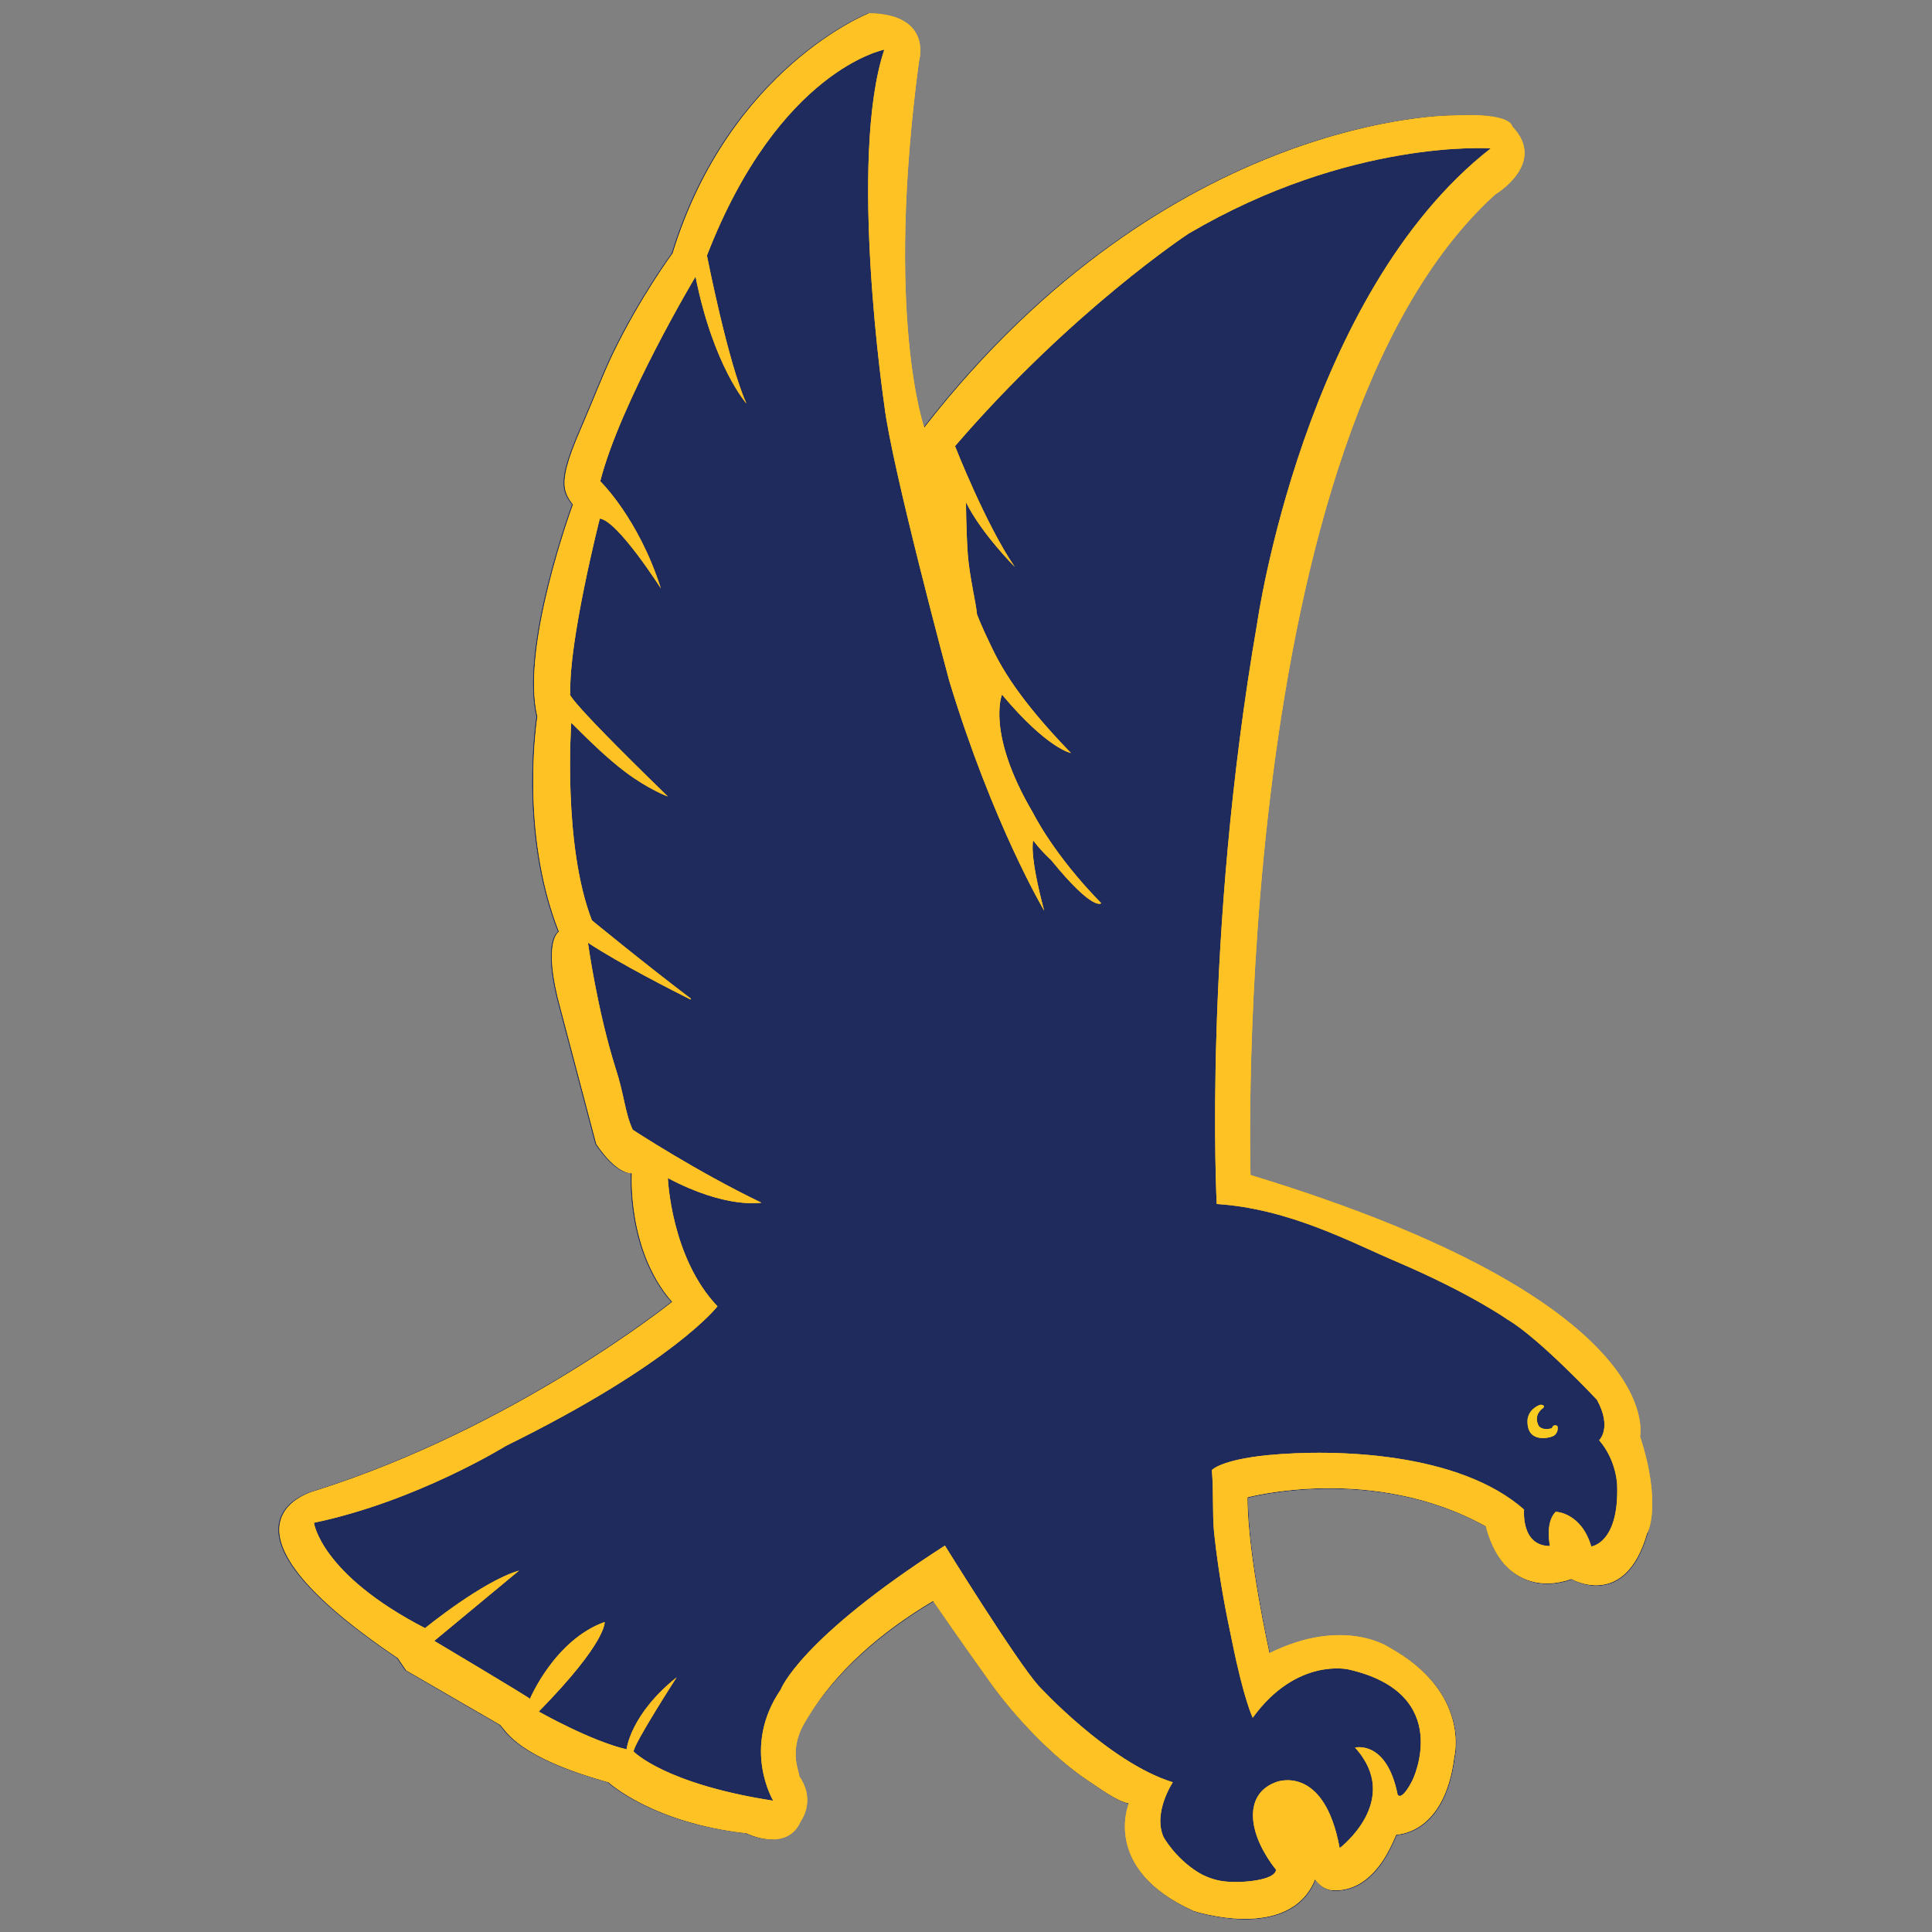 <?xml version="1.0" encoding="utf-8"?>
<!-- Generator: Adobe Illustrator 27.7.0, SVG Export Plug-In . SVG Version: 6.00 Build 0)  -->
<svg version="1.1" id="Layer_1" xmlns="http://www.w3.org/2000/svg" xmlns:xlink="http://www.w3.org/1999/xlink" x="0px" y="0px"
	 viewBox="0 0 440 440" style="enable-background:new 0 0 440 440;" xml:space="preserve">
<rect x="0" y="0" width="440" height="440" fill="#808080" stroke="none"/>
<style type="text/css">
	.st0{fill:#1E2B5C;}
	.st1{fill:#FFC224;}
	.st2{fill:#FACC21;}
	.st3{fill:#FFFFFF;}
</style>
<g id="blue_fill">
	<path class="st0" d="M212.6,364.7c0,0,5.9,8.6,13.2,18.8c6,8.3,14.6,17.1,22.1,22.1c2.9,1.9,6.6,4.7,9.3,5.2c0,0-6.4,15,14.8,24.5
		c0,0,21.8,7.2,27.6-7.2c0,0,1.5,2.4,4.2,2.5c3.1,0.1,6.9-1,10.4-5.6c1.4-1.8,2.6-4.1,3.9-7.1c0,0,11,0.1,13.2-17.7
		c0,0,3.8-14.6-14.8-24.9c0,0-10.3-7.1-27.3,1.3c0,0-5-22.2-5-35.5c0,0,28.6-7.7,54.3,6.6c0,0,1.1,5.1,4.2,8.6
		c3.2,3.6,8.4,5.8,15.3,3.4c0,0,12.2,7.1,17.2-10.4c0,0,3.2-6.9-1.9-22.2c0,0,6.9-30.4-88.7-59.5c0,0-5-168.2,55.7-223.3
		c0,0,12-7.1,3.9-15.5c0,0,0-3.2-13.4-2.5c0,0-64.6-0.7-120.5,71.1c0,0-9-25.2-1.2-83.5c0,0,3.2-10.6-11.3-10.9
		c0,0-31.8,12.4-44.8,54.7c0,0-7.4,10-13.7,23.1c-2.3,4.9-4.2,9.9-6.4,15c-2,4.7-4.2,9.6-4.5,13.5c-0.2,2.5,0.7,4.1,1.9,5.6
		c0,0-12,32.5-8.1,48.3c0,0-4.2,25.8,4.9,49c0,0-3.9,2.1,0.4,17.6l8.1,30.7c0,0,4.2,6.7,8.1,6.7c0,0-1.1,17.6,9.2,29.3
		c0,0-35.6,28.6-81.2,43c0,0-27.9,6.7,18.7,38.1l1.9,2.8l21.4,12.4c1.5,1.5,3.9,7.3,24.7,13.1c0,0,9.9,9.2,31.4,11.6
		c0,0,9.2,4.6,12.4-2.8c0,0,3.5-4.6-0.4-10.2c0.3-0.5-2.6-5.4,1.1-11.9C186.8,386.4,194.6,375.4,212.6,364.7z"/>
	<path class="st0" d="M212.6,364.7c0,0,5.9,8.6,13.2,18.8c6,8.3,14.6,17.1,22.1,22.1c2.9,1.9,6.6,4.7,9.3,5.2c0,0-6.4,15,14.8,24.5
		c0,0,21.8,7.2,27.6-7.2c0,0,1.5,2.4,4.2,2.5c3.1,0.1,6.9-1,10.4-5.6c1.4-1.8,2.6-4.1,3.9-7.1c0,0,11,0.1,13.2-17.7
		c0,0,3.8-14.6-14.8-24.9c0,0-10.3-7.1-27.3,1.3c0,0-5-22.2-5-35.5c0,0,28.6-7.7,54.3,6.6c0,0,1.1,5.1,4.2,8.6
		c3.2,3.6,8.4,5.8,15.3,3.4c0,0,12.2,7.1,17.2-10.4c0,0,3.2-6.9-1.9-22.2c0,0,6.9-30.4-88.7-59.5c0,0-5-168.2,55.7-223.3
		c0,0,12-7.1,3.9-15.5c0,0,0-3.2-13.4-2.5c0,0-64.6-0.7-120.5,71.1c0,0-9-25.2-1.2-83.5c0,0,3.2-10.6-11.3-10.9
		c0,0-31.8,12.4-44.8,54.7c0,0-7.4,10-13.7,23.1c-2.3,4.9-4.2,9.9-6.4,15c-2,4.7-4.2,9.6-4.5,13.5c-0.2,2.5,0.7,4.1,1.9,5.6
		c0,0-12,32.5-8.1,48.3c0,0-4.2,25.8,4.9,49c0,0-3.9,2.1,0.4,17.6l8.1,30.7c0,0,4.2,6.7,8.1,6.7c0,0-1.1,17.6,9.2,29.3
		c0,0-35.6,28.6-81.2,43c0,0-27.9,6.7,18.7,38.1l1.9,2.8l21.4,12.4c1.5,1.5,3.9,7.3,24.7,13.1c0,0,9.9,9.2,31.4,11.6
		c0,0,9.2,4.6,12.4-2.8c0,0,3.5-4.6-0.4-10.2c0.3-0.5-2.6-5.4,1.1-11.9C186.8,386.4,194.6,375.4,212.6,364.7z"/>
	<g>
		<path class="st1" d="M373.5,327.1c0,0,6.9-30.4-88.7-59.5c0,0-5-168.2,55.7-223.3c0,0,12-7.1,3.9-15.5c0,0,0-3.2-13.4-2.5
			c0,0-64.6-0.7-120.5,71.1c0,0-9-25.2-1.2-83.5c0,0,3.2-10.6-11.3-10.9c0,0-31.8,12.4-44.8,54.7c0,0-7.4,10-13.7,23.1
			c-2.3,4.9-4.2,9.9-6.4,15c-2,4.7-4.2,9.6-4.5,13.5c-0.2,2.5,0.7,4.1,1.9,5.6c0,0-12,32.5-8.1,48.3c0,0-4.2,25.8,4.9,49
			c0,0-3.9,2.1,0.4,17.6l8.1,30.7c0,0,4.2,6.7,8.1,6.7c0,0-1.1,17.6,9.2,29.3c0,0-35.6,28.6-81.2,43c0,0-27.9,6.7,18.7,38.1l1.9,2.8
			l21.4,12.4c1.5,1.5,3.9,7.3,24.7,13.1c0,0,9.9,9.2,31.4,11.6c0,0,9.2,4.6,12.4-2.8c0,0,3.5-4.6-0.4-10.2c0.3-0.5-2.6-5.4,1.1-11.9
			c3.6-6.3,11.4-17.3,29.4-28c0,0,5.9,8.6,13.2,18.8c6,8.3,14.6,17.1,22.1,22.1c2.9,1.9,6.6,4.7,9.3,5.2c0,0-6.4,15,14.8,24.5
			c0,0,21.8,7.2,27.6-7.2c0,0,1.5,2.4,4.2,2.5c3.1,0.1,6.9-1,10.4-5.6c1.4-1.8,2.6-4.1,3.9-7.1c0,0,11,0.1,13.2-17.7
			c0,0,3.8-14.6-14.8-24.9c0,0-10.3-7.1-27.3,1.3c0,0-5-22.2-5-35.5c0,0,28.6-7.7,54.3,6.6c0,0,1.1,5.1,4.2,8.6
			c3.2,3.6,8.4,5.8,15.3,3.4c0,0,12.2,7.1,17.2-10.4C375.3,349.2,378.5,342.5,373.5,327.1z M362.4,352.2c-2.3-7.8-8.1-7.9-8.1-7.9
			c-2.5,2.5-1.3,7.8-1.3,7.8c-6.7,0-5.9-8.3-5.9-8.3c-14.7-13-42.7-13.9-58.4-12.4c-10.8,1.1-12.7,3.4-12.7,3.4
			c0.4,5,0.1,10,0.5,14.2c1.1,10.3,2.8,18.7,4.1,24.8c2.7,13.4,4.7,17.4,4.7,17.4c10-13.8,21.8-11,21.8-11
			c24.2,5.5,14.6,25.2,14.6,25.2c-2.6,5.1-3.4,3.3-3.4,3.3c-2.5-12.5-9.7-10.7-9.7-10.7c10.9,12-3.5,22.9-3.5,22.9
			c-3.5-19.2-14.3-15.1-14.3-15.1c-6,2.1-5.8,7.5-5.1,10.5c1.1,5,4.9,9.5,4.9,9.5c-0.1,2.5-8.1,3.1-11.5,2.7
			c-2.3-0.2-4.7-1.1-6.4-2.2c-5.1-3.2-7.7-7.9-7.7-7.9c-2.5-5.6,2.1-12.5,2.1-12.5c-14.6-4.5-30.6-22-30.6-22
			c-5-5.6-21.3-31.9-21.3-31.9c-33.2,21.3-37.4,32.8-37.4,32.8c-9,13.2-1.7,25.3-1.7,25.3c-24.7-3.8-31.8-11.2-31.8-11.2
			c0-1.7,9.8-16.9,9.8-16.9c-10.6,8.5-11.4,16.4-11.4,16.4c-8.2-1.9-20-8.6-20-8.6c15.6-15.9,15-20.4,15-20.4
			c-11.4,4.1-17,17.5-17,17.5c-0.8-0.7-21.8-13.2-21.8-13.2l19.3-16c-8.3,2.4-21.4,13.1-21.4,13.1c-23.8-12.3-25.3-24-25.3-24
			c23.4-4.9,43.7-17.5,43.7-17.5c38.4-18.9,48.2-31.8,48.2-31.8c-10.6-11.1-11.3-29.2-11.3-29.2c13.4,7.1,21.3,5.6,21.3,5.6
			c-14.8-7.1-29.3-16.6-29.3-16.6c-1.8-3.9-1.9-7.9-3.9-14c-4.2-13.3-6.3-28.6-6.3-28.6c7.1,4.7,19.5,11,23.3,12.9
			c0.1,0.1,0.2-0.1,0.1-0.2c-10.2-7.7-22.5-17.8-22.5-17.8c-6.7-17.3-4.7-45-4.7-45c4.1,4.1,8.3,8.2,12.3,11.2
			c5.3,4,9.7,5.6,9.7,5.6c-25.4-24.7-22.2-23.4-22.2-23.4c-0.5-11.6,6.7-39.9,6.7-39.9c4.1,0.5,13.9,15.9,13.9,15.9
			c-5.1-16-13.8-24.4-13.8-24.4c4.6-18,21.7-46.6,21.7-46.6c4.1,20.5,11.6,28.9,11.6,28.9c-4.2-9.2-9-33.7-9-33.7
			c16.4-42.3,40.4-46.9,40.4-46.9c-8.3,24.7,0,81,0,81c1.6,13.8,14.8,62.8,14.8,62.8c9.9,32.6,21.6,52.3,21.6,52.3
			c-3.5-13.1-2.5-16-2.5-16c1.8,2.4,4.1,4.5,4.1,4.5c9.7,11.9,11.4,9.8,11.4,9.8c-10.9-11.1-15.5-20.5-15.5-20.5
			c-10.8-18.3-7.1-27-7.1-27c10.4,12.4,15.7,13.3,15.7,13.3c-12-12.4-16-19.7-18.3-24.6c-2.1-4.3-3.1-7-3.1-7
			c-0.2-2.5-1.7-8.5-2.1-13.7c-0.4-6.1-0.4-11.8-0.4-11.8c3.5,7.1,11.1,14.7,11.1,14.7c-6.6-9.6-13.6-27.5-13.6-27.5
			c26.7-31,53.2-48.4,53.2-48.4c36.9-21.7,68.8-19.4,68.8-19.4c-42.6,33.3-53.2,108.2-53.2,108.2c-12.4,71.7-9.2,132.2-9.2,132.2
			c16.7,1.1,30.7,8.8,41.1,13.2c16.8,7.2,25.1,13.1,25.1,13.1c7.2,4.2,20.4,18.3,20.4,18.3c3.5,6.4,0.5,9.2,0.5,9.2
			c4.1,4.8,4.1,10.4,4.1,10.4C368.7,351.5,362.4,352.2,362.4,352.2z"/>
		<path class="st2" d="M351.4,320.7c0,0-2.3,1.4-1,4c0,0,0.7,1.2,2.9,0.6c0.2,0,0.3-0.5,0.5-0.6c0.3-0.1,0.5-0.2,0.9,0.1
			c0,0,0.3,1.1-0.5,1.9c-0.3,0.3-0.5,0.4-1.2,0.6c0,0-5.5,1.6-5.1-4.1c0,0,0.1-0.9,0.7-1.7c0.5-0.7,1.4-1.3,2-1.5
			c0.2-0.1,0.5-0.1,0.7,0c0.1,0,0.2,0.1,0.3,0.2C351.7,320.4,351.5,320.6,351.4,320.7z"/>
	</g>
</g>
<g id="yellow_line_art">
	<path class="st3" d="M211.5,365.7"/>
	<g>
		<path class="st1" d="M373.5,327.1c0,0,6.9-30.4-88.7-59.5c0,0-5-168.2,55.7-223.3c0,0,12-7.1,3.9-15.5c0,0,0-3.2-13.4-2.5
			c0,0-64.6-0.7-120.5,71.1c0,0-9-25.2-1.2-83.5c0,0,3.2-10.6-11.3-10.9c0,0-31.8,12.4-44.8,54.7c0,0-7.4,10-13.7,23.1
			c-2.3,4.9-4.2,9.9-6.4,15c-2,4.7-4.2,9.6-4.5,13.5c-0.2,2.5,0.7,4.1,1.9,5.6c0,0-12,32.5-8.1,48.3c0,0-4.2,25.8,4.9,49
			c0,0-3.9,2.1,0.4,17.6l8.1,30.7c0,0,4.2,6.7,8.1,6.7c0,0-1.1,17.6,9.2,29.3c0,0-35.6,28.6-81.2,43c0,0-27.9,6.7,18.7,38.1l1.9,2.8
			l21.4,12.4c1.5,1.5,3.9,7.3,24.7,13.1c0,0,9.9,9.2,31.4,11.6c0,0,9.2,4.6,12.4-2.8c0,0,3.5-4.6-0.4-10.2c0.3-0.5-2.6-5.4,1.1-11.9
			c3.6-6.3,11.4-17.3,29.4-28c0,0,5.9,8.6,13.2,18.8c6,8.3,14.6,17.1,22.1,22.1c2.9,1.9,6.6,4.7,9.3,5.2c0,0-6.4,15,14.8,24.5
			c0,0,21.8,7.2,27.6-7.2c0,0,1.5,2.4,4.2,2.5c3.1,0.1,6.9-1,10.4-5.6c1.4-1.8,2.6-4.1,3.9-7.1c0,0,11,0.1,13.2-17.7
			c0,0,3.8-14.6-14.8-24.9c0,0-10.3-7.1-27.3,1.3c0,0-5-22.2-5-35.5c0,0,28.6-7.7,54.3,6.6c0,0,1.1,5.1,4.2,8.6
			c3.2,3.6,8.4,5.8,15.3,3.4c0,0,12.2,7.1,17.2-10.4C375.3,349.2,378.5,342.5,373.5,327.1z M362.4,352.2c-2.3-7.8-8.1-7.9-8.1-7.9
			c-2.5,2.5-1.3,7.8-1.3,7.8c-6.7,0-5.9-8.3-5.9-8.3c-14.7-13-42.7-13.9-58.4-12.4c-10.8,1.1-12.7,3.4-12.7,3.4
			c0.4,5,0.1,10,0.5,14.2c1.1,10.3,2.8,18.7,4.1,24.8c2.7,13.4,4.7,17.4,4.7,17.4c10-13.8,21.8-11,21.8-11
			c24.2,5.5,14.6,25.2,14.6,25.2c-2.6,5.1-3.4,3.3-3.4,3.3c-2.5-12.5-9.7-10.7-9.7-10.7c10.9,12-3.5,22.9-3.5,22.9
			c-3.5-19.2-14.3-15.1-14.3-15.1c-6,2.1-5.8,7.5-5.1,10.5c1.1,5,4.9,9.5,4.9,9.5c-0.1,2.5-8.1,3.1-11.5,2.7
			c-2.3-0.2-4.7-1.1-6.4-2.2c-5.1-3.2-7.7-7.9-7.7-7.9c-2.5-5.6,2.1-12.5,2.1-12.5c-14.6-4.5-30.6-22-30.6-22
			c-5-5.6-21.3-31.9-21.3-31.9c-33.2,21.3-37.4,32.8-37.4,32.8c-9,13.2-1.7,25.3-1.7,25.3c-24.7-3.8-31.8-11.2-31.8-11.2
			c0-1.7,9.8-16.9,9.8-16.9c-10.6,8.5-11.4,16.4-11.4,16.4c-8.2-1.9-20-8.6-20-8.6c15.6-15.9,15-20.4,15-20.4
			c-11.4,4.1-17,17.5-17,17.5c-0.8-0.7-21.8-13.2-21.8-13.2l19.3-16c-8.3,2.4-21.4,13.1-21.4,13.1c-23.8-12.3-25.3-24-25.3-24
			c23.4-4.9,43.7-17.5,43.7-17.5c38.4-18.9,48.2-31.8,48.2-31.8c-10.6-11.1-11.3-29.2-11.3-29.2c13.4,7.1,21.3,5.6,21.3,5.6
			c-14.8-7.1-29.3-16.6-29.3-16.6c-1.8-3.9-1.9-7.9-3.9-14c-4.2-13.3-6.3-28.6-6.3-28.6c7.1,4.7,19.5,11,23.3,12.9
			c0.1,0.1,0.2-0.1,0.1-0.2c-10.2-7.7-22.5-17.8-22.5-17.8c-6.7-17.3-4.7-45-4.7-45c4.1,4.1,8.3,8.2,12.3,11.2
			c5.3,4,9.7,5.6,9.7,5.6c-25.4-24.7-22.2-23.4-22.2-23.4c-0.5-11.6,6.7-39.9,6.7-39.9c4.1,0.5,13.9,15.9,13.9,15.9
			c-5.1-16-13.8-24.4-13.8-24.4c4.6-18,21.7-46.6,21.7-46.6c4.1,20.5,11.6,28.9,11.6,28.9c-4.2-9.2-9-33.7-9-33.7
			c16.4-42.3,40.4-46.9,40.4-46.9c-8.3,24.7,0,81,0,81c1.6,13.8,14.8,62.8,14.8,62.8c9.9,32.6,21.6,52.3,21.6,52.3
			c-3.5-13.1-2.5-16-2.5-16c1.8,2.4,4.1,4.5,4.1,4.5c9.7,11.9,11.4,9.8,11.4,9.8c-10.9-11.1-15.5-20.5-15.5-20.5
			c-10.8-18.3-7.1-27-7.1-27c10.4,12.4,15.7,13.3,15.7,13.3c-12-12.4-16-19.7-18.3-24.6c-2.1-4.3-3.1-7-3.1-7
			c-0.2-2.5-1.7-8.5-2.1-13.7c-0.4-6.1-0.4-11.8-0.4-11.8c3.5,7.1,11.1,14.7,11.1,14.7c-6.6-9.6-13.6-27.5-13.6-27.5
			c26.7-31,53.2-48.4,53.2-48.4c36.9-21.7,68.8-19.4,68.8-19.4c-42.6,33.3-53.2,108.2-53.2,108.2c-12.4,71.7-9.2,132.2-9.2,132.2
			c16.7,1.1,30.7,8.8,41.1,13.2c16.8,7.2,25.1,13.1,25.1,13.1c7.2,4.2,20.4,18.3,20.4,18.3c3.5,6.4,0.5,9.2,0.5,9.2
			c4.1,4.8,4.1,10.4,4.1,10.4C368.7,351.5,362.4,352.2,362.4,352.2z"/>
		<path class="st2" d="M351.4,320.7c0,0-2.3,1.4-1,4c0,0,0.7,1.2,2.9,0.6c0.2,0,0.3-0.5,0.5-0.6c0.3-0.1,0.5-0.2,0.9,0.1
			c0,0,0.3,1.1-0.5,1.9c-0.3,0.3-0.5,0.4-1.2,0.6c0,0-5.5,1.6-5.1-4.1c0,0,0.1-0.9,0.7-1.7c0.5-0.7,1.4-1.3,2-1.5
			c0.2-0.1,0.5-0.1,0.7,0c0.1,0,0.2,0.1,0.3,0.2C351.7,320.4,351.5,320.6,351.4,320.7z"/>
	</g>
</g>
</svg>
